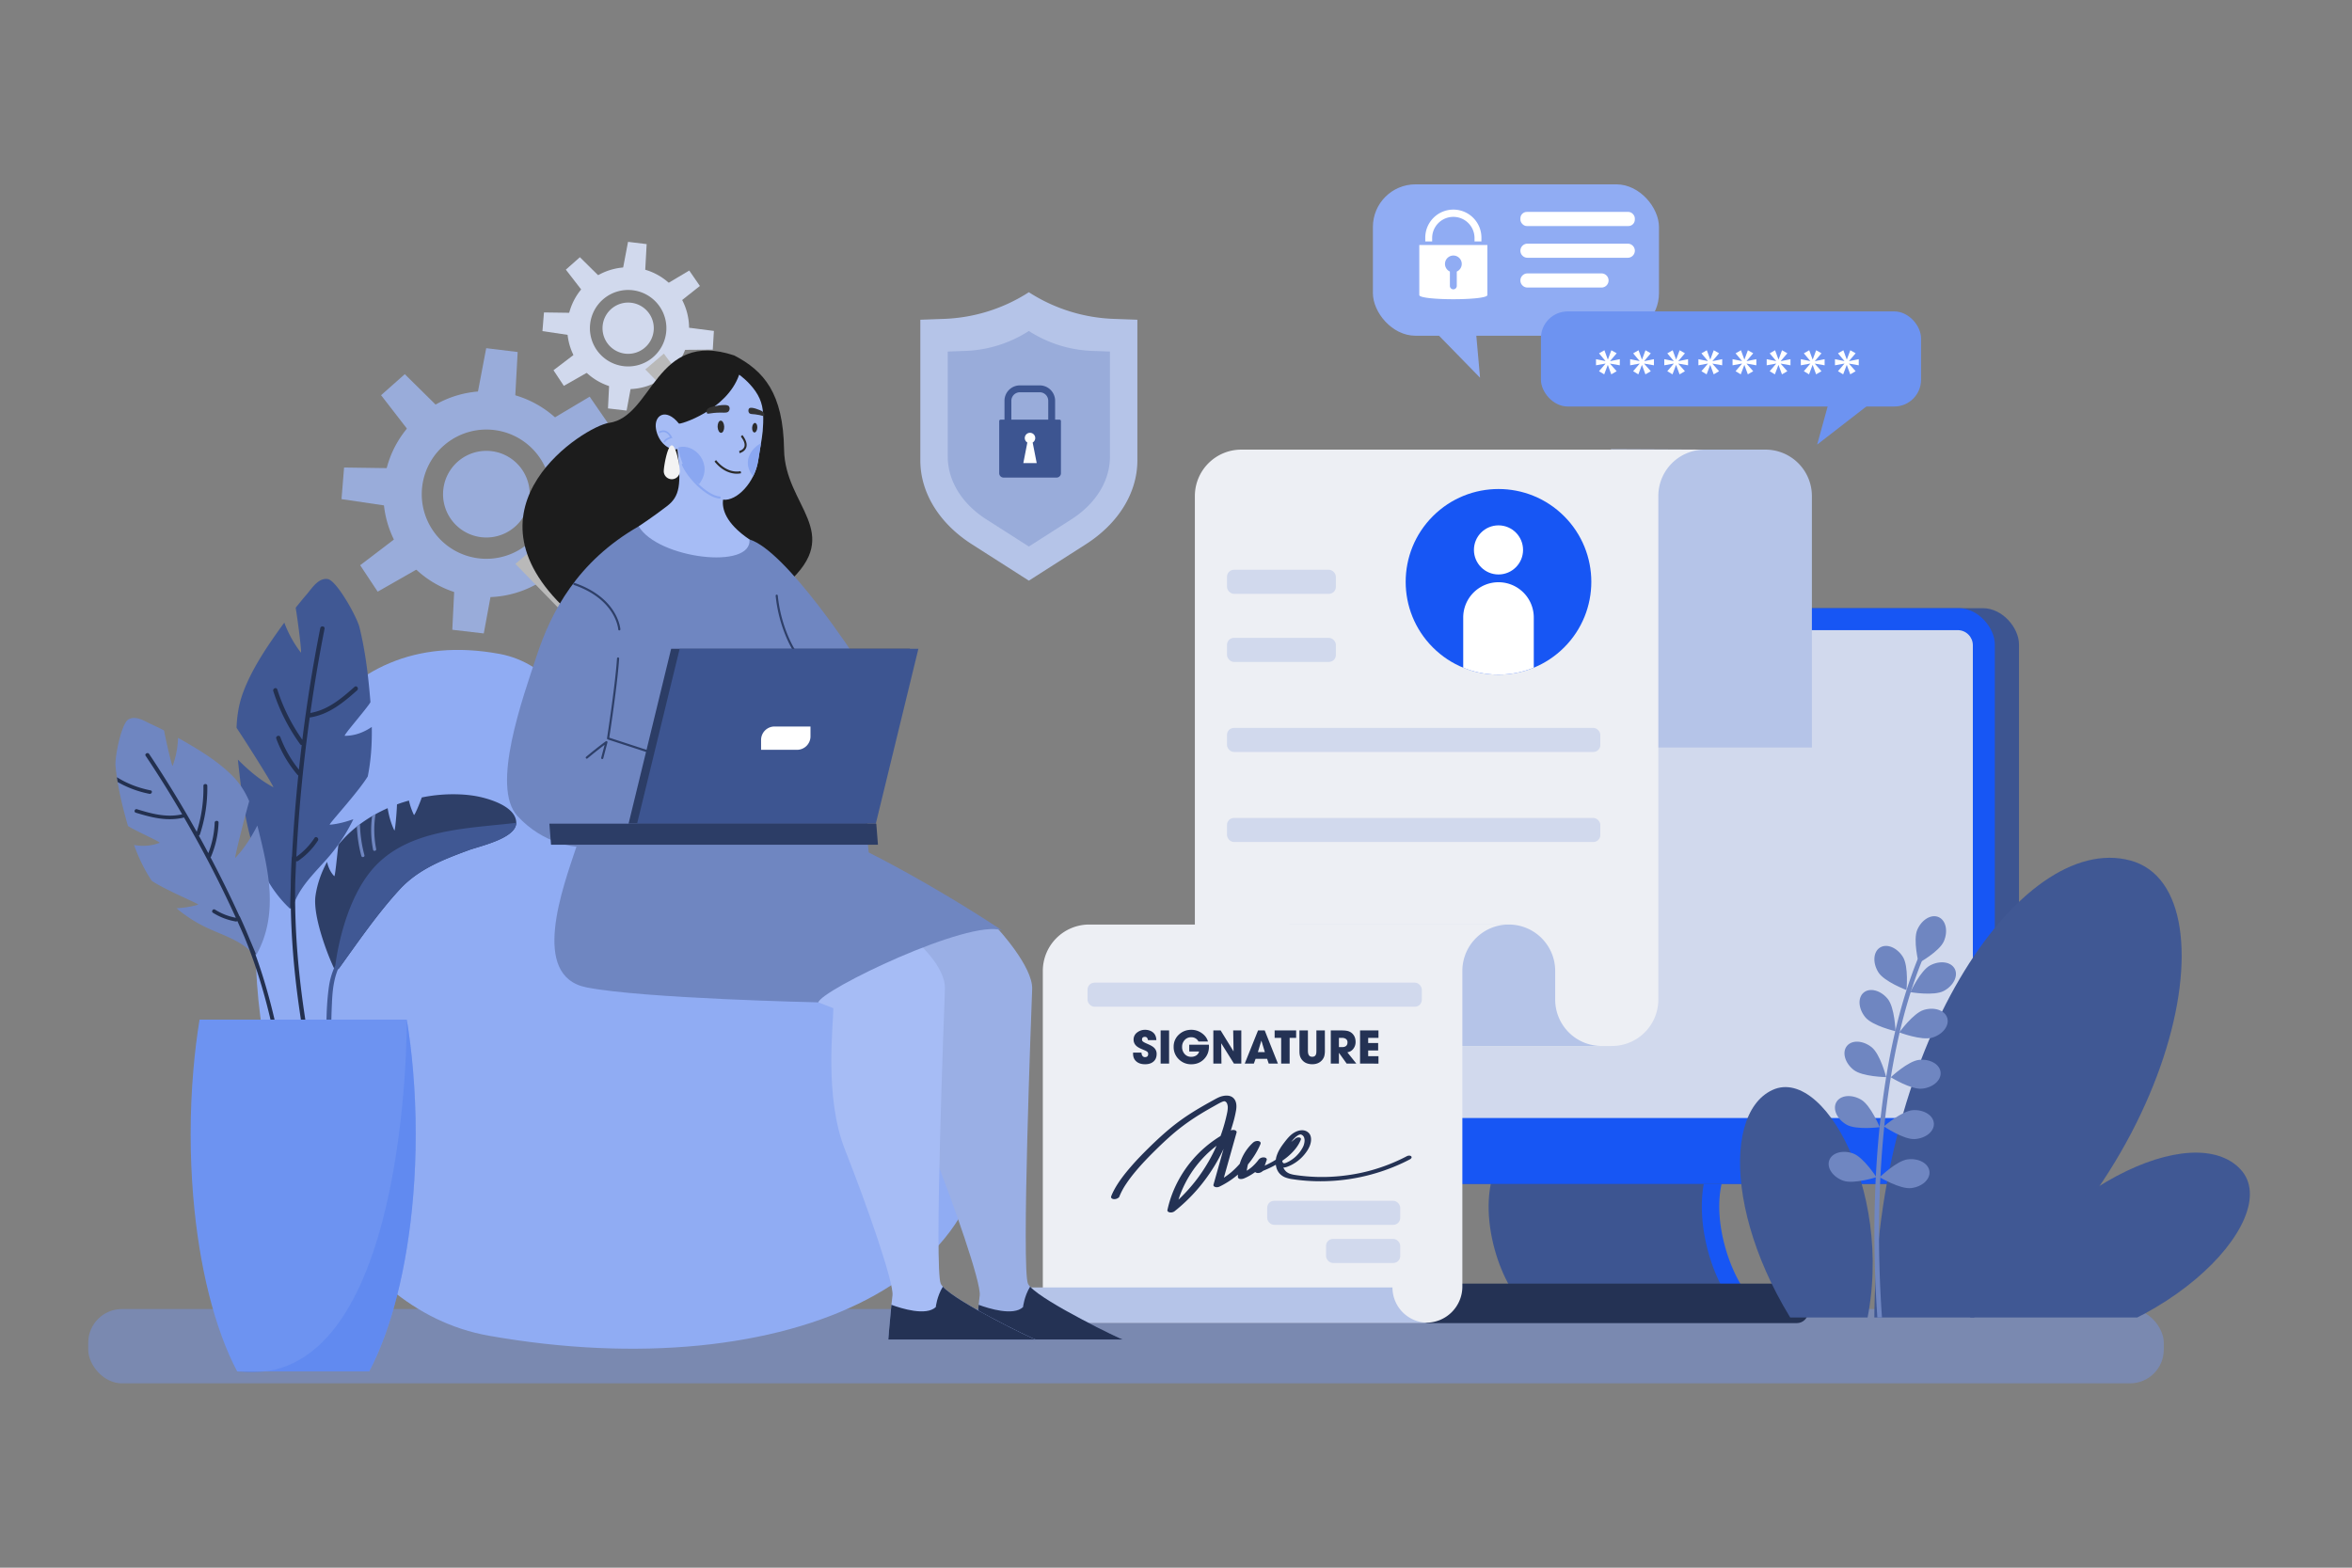 <?xml version="1.0" encoding="utf-8"?>
<svg xmlns="http://www.w3.org/2000/svg" id="DigitalSignature" viewBox="0 0 4680 3120">
  <rect x="0" y="0" width="4680" height="3120" fill="#808080" stroke="none"/>
  <defs>
    <clipPath id="a">
      <rect fill="none" height="991.82" width="1157.7" x="3346.72" y="1630.26"/>
    </clipPath>
  </defs>
  <g class="color000000 svgShape" fill="#000000">
    <rect class="colorffffff svgShape" fill="#ffffff" height="3120" opacity="0" width="4680"/>
    <path class="color99b1da svgShape" d="M992.58,780.06C880.21,766.37,778,846.38,764.35,958.74s66.31,214.54,178.7,228.21,214.53-66.3,228.2-178.67S1105,793.73,992.58,780.06Zm-40.31,331.12A128.62,128.62,0,1,1,1095.5,999.05,128.64,128.64,0,0,1,952.27,1111.18Z" fill="#99acda"/>
    <path class="color99b1da svgShape" d="M978.23,897.91a86.22,86.22,0,1,0,75.16,96A86.22,86.22,0,0,0,978.23,897.91Z" fill="#99acda"/>
    <polygon class="color99b1da svgShape" fill="#99acda" points="1022.29 842.55 940.9 832.65 967.45 692.94 1030.05 700.56 1022.29 842.55"/>
    <polygon class="color99b1da svgShape" fill="#99acda" points="988.41 1120.81 906.98 1111.35 899.98 1253.37 962.61 1260.67 988.41 1120.81"/>
    <polygon class="color99b1da svgShape" fill="#99acda" points="1097.65 929.71 1051.12 862.22 1173.32 789.46 1209.12 841.39 1097.65 929.71"/>
    <polygon class="colorb9b9b9 svgShape" fill="#b9b9b9" points="1110.26 1056.63 1115.14 974.78 1256.23 992.67 1252.48 1055.63 1110.26 1056.63"/>
    <polygon class="color99b1da svgShape" fill="#99acda" points="820.24 1014.16 826.83 932.45 684.63 930.46 679.55 993.33 820.24 1014.16"/>
    <polygon class="color99b1da svgShape" fill="#99acda" points="845.26 898.98 906.63 844.61 805.45 744.69 758.25 786.51 845.26 898.98"/>
    <polygon class="colorb9b9b9 svgShape" fill="#b9b9b9" points="1087.91 1069.05 1025.53 1122.25 1124.8 1224.07 1172.78 1183.14 1087.91 1069.05"/>
    <polygon class="color99b1da svgShape" fill="#99acda" points="829.78 1038.72 875.04 1107.08 751.49 1177.5 716.67 1124.93 829.78 1038.72"/>
    <path class="colord1dbed svgShape" d="M1264.55,532.84a121.24,121.24,0,1,0,105.7,135A121.23,121.23,0,0,0,1264.55,532.84Zm-23.86,195.87a76.09,76.09,0,1,1,84.74-66.33A76.09,76.09,0,0,1,1240.69,728.71Z" fill="#d1d9ed"/>
    <path class="colord1dbed svgShape" d="M1256.05,602.55a51,51,0,1,0,44.48,56.79A51,51,0,0,0,1256.05,602.55Z" fill="#d1d9ed"/>
    <polygon class="colord1dbed svgShape" fill="#d1d9ed" points="1282.11 569.81 1233.97 563.95 1249.67 481.31 1286.7 485.81 1282.11 569.81"/>
    <polygon class="colord1dbed svgShape" fill="#d1d9ed" points="1262.09 734.4 1213.91 728.82 1209.76 812.82 1246.82 817.14 1262.09 734.4"/>
    <polygon class="colord1dbed svgShape" fill="#d1d9ed" points="1326.71 621.36 1299.18 581.44 1371.45 538.41 1392.63 569.12 1326.71 621.36"/>
    <polygon class="colord1dbed svgShape" fill="#d1d9ed" points="1334.15 696.45 1337.05 648.02 1420.5 658.6 1418.29 695.85 1334.15 696.45"/>
    <polygon class="colord1dbed svgShape" fill="#d1d9ed" points="1162.61 671.32 1166.48 622.98 1082.38 621.81 1079.37 658.99 1162.61 671.32"/>
    <polygon class="colord1dbed svgShape" fill="#d1d9ed" points="1177.41 603.19 1213.7 571.03 1153.86 511.91 1125.92 536.65 1177.41 603.19"/>
    <polygon class="colorb9b9b9 svgShape" fill="#b9b9b9" points="1320.94 703.78 1284.03 735.26 1342.77 795.49 1371.15 771.28 1320.94 703.78"/>
    <polygon class="colord1dbed svgShape" fill="#d1d9ed" points="1168.25 685.85 1195.01 726.29 1121.93 767.94 1101.34 736.84 1168.25 685.85"/>
    <rect class="color7a8db0 svgShape" fill="#7a89b0" height="147.89" rx="67.05" width="4129.9" x="175.58" y="2605.23"/>
    <path class="color3d5891 svgShape" d="M3045.39,2605.91c-47.89-22.23-111.17-176.15-70.12-280.48h436.29s-13.68,92.35-12,97.49,87.21,200.47,87.21,200.47Z" fill="#3d5591"/>
    <path class="color5681bf svgShape" d="M3486.8,2623.39a17.48,17.48,0,0,0,7.37-33.34c-36.44-16.92-99.64-160.54-61.21-258.22a17.48,17.48,0,0,0-32.54-12.8c-43,109.32,20.44,275.53,79,302.73A17.36,17.36,0,0,0,3486.8,2623.39Z" fill="#1756f4"/>
    <rect class="color3d5891 svgShape" fill="#3d5591" height="1145.84" rx="71.99" transform="rotate(180 3242.63 1783.295)" width="1549.45" x="2467.9" y="1210.37"/>
    <rect class="color5681bf svgShape" fill="#1756f4" height="1145.84" rx="71.99" transform="rotate(180 3194.555 1783.295)" width="1549.45" x="2419.83" y="1210.37"/>
    <rect class="color5681bf svgShape" fill="#1756f4" height="1505.75" rx="51.08" transform="rotate(90 3194.555 1783.295)" width="1102.14" x="2643.49" y="1030.42"/>
    <rect class="colord1dbed svgShape" fill="#d1d9ed" height="1462.04" rx="30.18" transform="rotate(90 3194.55 1739.59)" width="971.02" x="2709.04" y="1008.57"/>
    <rect class="color243354 svgShape" fill="#243254" height="78.67" rx="22.72" transform="rotate(180 3208.9 2593.935)" width="778.15" x="2819.83" y="2554.6"/>
    <path class="colorb5cae8 svgShape" d="M3392.08,894.84h120.86a92.35,92.35,0,0,1,92.35,92.35v500.52h-647.6l248-593.72Z" fill="#b5c4e8"/>
    <path class="coloredf0f4 svgShape" d="M2377.55,1989.38V987.19a92.35,92.35,0,0,1,92.35-92.35h922.18a92.35,92.35,0,0,0-92.35,92.35V1989.38a92.35,92.35,0,0,1-92.35,92.35H2285.2A92.35,92.35,0,0,0,2377.55,1989.38Z" fill="#edeff4"/>
    <path class="colorb5cae8 svgShape" d="M3002.16,1840a92.35,92.35,0,0,1,92.35,92.35v57a92.35,92.35,0,0,0,92.35,92.35H2745.43a92.35,92.35,0,0,1-92.35-92.35v-57a92.35,92.35,0,0,0-92.35-92.35Z" fill="#b5c4e8"/>
    <path class="coloredf0f4 svgShape" d="M2167.38,1840h834.78a92.35,92.35,0,0,0-92.36,92.35v628.14a71.91,71.91,0,0,1-71.9,71.91H2075V1932.37A92.35,92.35,0,0,1,2167.38,1840Z" fill="#edeff4"/>
    <path class="colorb5cae8 svgShape" d="M2770.72,2562.26a70.16,70.16,0,0,0,70.16,70.16H2060.16a70.16,70.16,0,0,1-70.16-70.16Z" fill="#b5c4e8"/>
    <rect class="colord1dbed svgShape" fill="#d1d9ed" height="47.89" rx="13.83" transform="rotate(180 2549.805 1157.93)" width="216.63" x="2441.49" y="1133.99"/>
    <rect class="colord1dbed svgShape" fill="#d1d9ed" height="47.89" rx="13.83" transform="rotate(180 2496.56 1979.605)" width="665.16" x="2163.98" y="1955.66"/>
    <rect class="colord1dbed svgShape" fill="#d1d9ed" height="47.89" rx="13.83" transform="rotate(180 2653.805 2413.745)" width="264.7" x="2521.46" y="2389.8"/>
    <rect class="colord1dbed svgShape" fill="#d1d9ed" height="47.89" rx="13.83" transform="rotate(180 2712.355 2489.615)" width="147.6" x="2638.55" y="2465.67"/>
    <rect class="colord1dbed svgShape" fill="#d1d9ed" height="47.89" rx="13.83" transform="rotate(180 2549.805 1293.415)" width="216.63" x="2441.49" y="1269.47"/>
    <rect class="colord1dbed svgShape" fill="#d1d9ed" height="47.89" rx="13.83" transform="rotate(180 2812.89 1472.61)" width="742.8" x="2441.49" y="1448.66"/>
    <rect class="colord1dbed svgShape" fill="#d1d9ed" height="47.89" rx="13.83" transform="rotate(180 2812.89 1651.8)" width="742.8" x="2441.49" y="1627.86"/>
    <path class="color243354 svgShape" d="M2294.78 2113.06q-6.09 5-16.37 5-10.5 0-16.89-5.22-6.93-5.58-6.93-15.77v-2.13h16.77A11 11 0 0 0 2273 2101a5.86 5.86 0 0 0 5.27 2.87q6.39 0 6.4-6.31a5.69 5.69 0 0 0-2.22-4.66 13.25 13.25 0 0 0-2.27-1.39l-1.26-.61-7.19-3.09a48.1 48.1 0 0 1-6.13-3 25.1 25.1 0 0 1-5.14-3.87 16.52 16.52 0 0 1-4.84-12 17.23 17.23 0 0 1 7.32-14.32 25.29 25.29 0 0 1 15.76-5.1 26.39 26.39 0 0 1 9.75 1.83 19.79 19.79 0 0 1 8.1 5.66q4.09 5.05 4.36 13H2284.2q-1-6.45-6-6.44c-3.86 0-5.79 1.72-5.79 5.18a5.14 5.14 0 0 0 .61 2.78q1 1.71 6.05 4.18l7 3.14a52.26 52.26 0 0 1 6.09 3.18 24 24 0 0 1 4.88 3.87 16.58 16.58 0 0 1 4.44 11.85Q2301.4 2107.69 2294.78 2113.06ZM2309.41 2116.76v-66h16.85v66ZM2405.59 2082.71q0 15.2-10 25.3t-25.21 10.1a34.17 34.17 0 0 1-24.82-10 33.24 33.24 0 0 1-10.23-24.65 32.18 32.18 0 0 1 10.4-24.42q10.19-9.54 24.91-9.54a35.35 35.35 0 0 1 20.33 6.4q9.7 6.63 12.67 16.94h-18.89a15.65 15.65 0 0 0-14.55-8.53 16.85 16.85 0 0 0-13.06 5.66 19.34 19.34 0 0 0-5 13.49 20.53 20.53 0 0 0 4.83 13.94 16.73 16.73 0 0 0 13.28 5.87 18.31 18.31 0 0 0 9.84-2.56 13.48 13.48 0 0 0 5.92-8.06h-19.68v-13.45h39.14q0 .78.09 1.74ZM2455.31 2116.76l-25.12-40.15-.22.09.48 40.06H2414.3v-66h14.54l25.51 41.5.18-.18-.74-41.32h16.15v66ZM2524.5 2116.76l-3.22-9.54h-22.91l-3.48 9.54h-18.11l26.47-66h13.28l26.25 66ZM2510 2071.3h-.26l-6.79 22.56h13.84ZM2566.12 2065.56v51.2h-16.85v-51.2h-13v-14.81h42.8v14.81ZM2636.26 2090.63a42.79 42.79 0 0 1-1.13 10.93 21.32 21.32 0 0 1-5.44 9.32q-7 7.14-18.46 7.14a31.66 31.66 0 0 1-10.28-1.61 21.09 21.09 0 0 1-8.7-5.44 22.36 22.36 0 0 1-5.58-9.41 31.62 31.62 0 0 1-.87-5.09c-.11-1.51-.17-3.46-.17-5.84v-39.88h16.85v39.88a32.15 32.15 0 0 0 .26 4.49 13.3 13.3 0 0 0 1.17 4.05q2 4 7.14 4 5.32 0 7.14-4a13.57 13.57 0 0 0 1-4c.12-1.16.17-2.7.17-4.62v-39.88h16.85ZM2679.59 2116.76l-15.24-21.29h-.18v21.29H2648v-66h20.86c2.2 0 4 .05 5.31.13a39.29 39.29 0 0 1 5.31.57 20.75 20.75 0 0 1 9.71 4.05q8.14 6.52 8.14 18a21.7 21.7 0 0 1-4.31 13.54 18.06 18.06 0 0 1-12.1 7.23l17.89 22.47Zm-1.66-49.16a12.77 12.77 0 0 0-7.62-2h-6.14v18.37h6q11.06 0 11.06-9.45A7.87 7.87 0 0 0 2677.93 2067.6ZM2706.23 2116.76v-66h36.66v14.81h-20.5v10.27h19.85v14.8h-19.85V2102h20.5v14.81Z" fill="#243254"/>
    <circle class="color5681bf svgShape" cx="2981.7" cy="1157.93" fill="#1756f4" r="184.7" transform="rotate(-45 2981.7 1157.93)"/>
    <circle class="colorffffff svgShape" cx="2981.7" cy="1094.44" fill="#ffffff" r="48.86"/>
    <path class="colorffffff svgShape" d="M2981.7,1158.75h0a70.2,70.2,0,0,0-70.19,70.19v99.87a185.18,185.18,0,0,0,140.39,0v-99.87A70.2,70.2,0,0,0,2981.7,1158.75Z" fill="#ffffff"/>
    <path class="colorf3ce90 svgShape" d="M993.86,1301.36c-673.81-124.12-613,1252.21-21,1357s1089.79-115.26,969.28-544.89-581.56-434.86-649.68-440.1S1193,1338,993.86,1301.36Z" fill="#90acf3"/>
    <g class="color000000 svgShape" clip-path="url(#a)" fill="#000000">
      <path class="color40947e svgShape" d="M3864,2665.35c455.94-283.77,594.18-893.12,375.32-952.71s-518.58,373.15-509.63,946.63Z" fill="#405894"/>
      <path class="color40947e svgShape" d="M3970.72 2692c319.3-1.27 579.47-266.46 487.32-364.93S4079.14 2354 3904.65 2647ZM3699.07 2687.72c89.75-272.1-61.93-569-172-518.56s-84.86 330.14 114.85 562Z" fill="#405894"/>
      <path class="color6fc183 svgShape" d="M3747,2695.42a4.57,4.57,0,0,0,3.85-5.07c-.14-1.14-13.91-116.06-11.76-268.65,2-140.66,18.27-343,84.67-508.22a4.56,4.56,0,1,0-8.47-3.4c-66.94,166.55-83.36,370.16-85.34,511.63-2.15,153.18,11.69,268.6,11.83,269.75a4.58,4.58,0,0,0,5.09,4Z" fill="#6f86c1"/>
      <path class="color6fc183 svgShape" d="M3815 1850.41c-8.79 20.26 2.71 66.2 2.71 66.2s41.39-23 50.18-43.27 4.07-41.83-10.53-48.16S3823.82 1830.14 3815 1850.41ZM3737.53 1935c11.69 18.75 56 35.4 56 35.4s4.59-47.13-7.09-65.88-32.1-27.12-45.61-18.71S3725.85 1916.27 3737.53 1935ZM3840.65 1921.28c-19.54 10.29-39.35 53.3-39.35 53.3s46.67 8 66.21-2.29 29.38-30.06 22-44.15S3860.2 1911 3840.65 1921.28ZM3828.07 2009.9c-21.16 6.35-48.85 44.76-48.85 44.76s44.27 16.81 65.43 10.46 34.59-23.86 30-39.11S3849.23 2003.55 3828.07 2009.9ZM3818.72 2109.31c-22 2.2-56.49 34.62-56.49 34.62s40.25 24.94 62.23 22.74 38.51-16.82 36.93-32.66S3840.7 2107.11 3818.72 2109.31ZM3806.4 2209.43c-22.06 1.31-57.86 32.3-57.86 32.3s39.21 26.55 61.26 25.25 39.17-15.25 38.22-31.14S3828.45 2208.13 3806.4 2209.43ZM3796.07 2307.3c-21.94 2.6-55.84 35.66-55.84 35.66s40.71 24.19 62.64 21.58 38.2-17.53 36.32-33.34S3818 2304.69 3796.07 2307.3ZM3711.59 2024.5c14 17.07 60.13 27.82 60.13 27.82s-1.56-47.33-15.58-64.4-35.35-22.73-47.65-12.62S3697.57 2007.43 3711.59 2024.5ZM3688.39 2129.29c17.33 13.69 64.68 14.36 64.68 14.36s-11.61-45.91-29-59.6-39.39-14.66-49.25-2.17S3671.05 2115.6 3688.39 2129.29ZM3674.24 2238.3c19.1 11.08 66.07 5 66.07 5s-18-43.78-37.16-54.85-41.08-8.9-49.06 4.87S3655.13 2227.22 3674.24 2238.3ZM3667.79 2349.84c20.8 7.44 65.88-7.05 65.88-7.05s-25.67-39.8-46.47-47.23-42-1.32-47.37 13.67S3647 2342.4 3667.79 2349.84Z" fill="#6f86c1"/>
    </g>
    <path class="colore5a19a svgShape" d="M1756.78,1885.55l75,121c0,33.15-18.23,177.31,23.2,281.7s97.76,265.13,94.45,290-8.29,87.82-8.29,87.82h293.3c-3.31,0-175.65-82.85-188.9-111s6.63-541.86,8.28-586.6-68.4-120.13-68.4-120.13S1756.78,1824.24,1756.78,1885.55Z" fill="#9aafe5"/>
    <path class="color243354 svgShape" d="M1947.33,2596.83c-3,28.85-6.16,69.19-6.16,69.19h293.3c-3.11,0-155.18-73-184.75-105.27-11.86,19.19-14.09,40.65-14.09,40.65C2016.29,2619.44,1967.88,2604.4,1947.33,2596.83Z" fill="#243254"/>
    <path class="colorf5b0a6 svgShape" d="M1628.36,1994.92l29.83,11.59c0,33.15-18.23,177.31,23.2,281.7s97.76,265.13,94.45,290-8.29,87.82-8.29,87.82h293.3c-3.31,0-175.65-82.85-188.9-111s6.62-541.86,8.28-586.6-56.34-94.45-56.34-94.45S1628.36,1933.6,1628.36,1994.92Z" fill="#a6bcf5"/>
    <path class="color1c1c1c svgShape" d="M1127.73,1214.22c-220.6-205.79,37.12-366.21,83.56-372.48,88.43-12,92.29-186.55,249.71-134.35,58.82,30.65,97.5,74.8,99.16,187.48s120.71,163.58,6.89,265.72c-15.56,14-258.5,5-258.5,5Z" fill="#1c1c1c"/>
    <path class="color6fc183 svgShape" d="M1270.85,1047.5c-122.21,70-174.4,171.09-202.57,256.43s-92,261.81-38.94,319.81S1147,1685.05,1147,1685.05c-27.34,82-92.8,257.67,19.88,280s461.49,29.83,461.49,29.83c5.8-24.86,299.93-166.54,365.38-143.34-144.16-95.28-265.13-154.93-265.13-154.93l-33.14-299.1,9.11-85.34s-140-216.24-213.34-238.61S1270.85,1047.5,1270.85,1047.5Z" fill="#6f86c1"/>
    <path class="colorf5b0a6 svgShape" d="M1470.81,745.67c-24.48,71.24-120,100.5-120,97.18-26.09-32.31-50.12-16.15-45.56,10.77s26.09,43.91,42.66,40.19c7.87,71.25,5,93.62-20.71,113.5s-56.34,40.19-56.34,40.19c38.53,64.62,226.19,87,220.39,26.1-48.47-32.73-54.68-61.73-52.61-79.13,27.75,3.32,63.38-34.8,70-77.88s9.11-48.88,9.94-74.57-1.66-43.49-15.33-63.38S1470.81,745.67,1470.81,745.67Z" fill="#a6bcf5"/>
    <path class="colorf18a8b svgShape" d="M1432,992.31h-.15c-23-1.66-60.13-34.69-75-66.67a2.12,2.12,0,1,1,3.84-1.78c14,30.27,50.08,62.69,71.42,64.23a2.12,2.12,0,0,1-.15,4.23Z" fill="#8aa7f1"/>
    <path class="color2e6857 svgShape" d="M1232.32 1254.67a2.12 2.12 0 0 1-2.11-2c0-.6-4.38-59.47-88.06-88.43a2.12 2.12 0 1 1 1.39-4c86.51 29.94 90.87 91.57 90.9 92.19a2.12 2.12 0 0 1-2 2.23ZM1324.29 1509a2.16 2.16 0 0 1-.66-.1l-114.33-37.29a2.11 2.11 0 0 1-1.44-2.33c.17-1.07 16.6-107.39 19.87-158.89a2.11 2.11 0 1 1 4.22.27c-3 48-17.46 143.28-19.63 157.49L1325 1504.9a2.12 2.12 0 0 1-.66 4.13ZM1198.36 1510.69a2 2 0 0 1-.54-.07 2.12 2.12 0 0 1-1.51-2.59l6.76-25.7c-6.09 4.54-17.79 13.52-34 27a2.12 2.12 0 1 1-2.71-3.25c24.63-20.53 38.93-30.66 39.07-30.76a2.1 2.1 0 0 1 2.43 0 2.13 2.13 0 0 1 .84 2.28l-8.29 31.48A2.11 2.11 0 0 1 1198.36 1510.69ZM1579.48 1295.27a2.1 2.1 0 0 1-1.78-1c-.28-.42-27.7-43.43-34.3-108.64a2.12 2.12 0 0 1 4.21-.43c6.51 64.21 33.37 106.36 33.64 106.77a2.11 2.11 0 0 1-.62 2.93A2.13 2.13 0 0 1 1579.48 1295.27Z" fill="#2e3f68"/>
    <path class="colorf3f3f3 svgShape" d="M1352.74,937.73a16,16,0,0,1-32,0c0-8.85,7.17-51.39,16-51.39S1352.74,928.88,1352.74,937.73Z" fill="#f3f3f3"/>
    <polygon class="color2c4166 svgShape" fill="#2c3d66" points="1810.45 1291.22 1335.43 1291.22 1250.74 1639.2 1725.76 1639.2 1810.45 1291.22"/>
    <polygon class="color3d5891 svgShape" fill="#3d5591" points="1827.39 1291.22 1352.37 1291.22 1267.68 1639.2 1742.7 1639.2 1827.39 1291.22"/>
    <polygon class="color2c4166 svgShape" fill="#2c3d66" points="1746.93 1681.18 1096.42 1681.18 1093.13 1639.2 1743.64 1639.2 1746.93 1681.18"/>
    <path class="colorffffff svgShape" d="M1541.2,1445.88h71.51a0,0,0,0,1,0,0v19.59a26.8,26.8,0,0,1-26.8,26.8h-71.52a0,0,0,0,1,0,0v-19.59A26.8,26.8,0,0,1,1541.2,1445.88Z" fill="#ffffff"/>
    <path class="color243354 svgShape" d="M1773.71,2596.83c-3,28.85-6.16,69.19-6.16,69.19h293.3c-3.11,0-155.19-73-184.75-105.27-11.86,19.19-14.1,40.65-14.1,40.65C1842.67,2619.44,1794.26,2604.4,1773.71,2596.83Z" fill="#243254"/>
    <path class="colorf18a8b svgShape" d="M1323.42,880.59c1.29-4.78,9.55-7.76,12.62-8.5l2-.49-1-1.85c-3.77-7.19-8.44-11.48-13.89-12.75a16.44,16.44,0,0,0-12.6,2.47l1.92,2.63a13.41,13.41,0,0,1,10-1.93c4,1,7.65,4.1,10.74,9.35-3.73,1.22-11.4,4.39-13,10.22Z" fill="#8aa7f1"/>
    <path class="color2b2b2b svgShape" d="M1460,942.31a37.66,37.66,0,0,0,14.64-.52l-1-4.17c-1,.29-25.43,6.78-48.84-21.94l-3,2.89C1435.52,935.44,1449.74,940.88,1460,942.31Z" fill="#2b2b2b"/>
    <path class="color333333 svgShape" d="M1450.41 808.51c-5.26-6.44-36 1.64-37.32 2.14-9.71 3.84-7.09 10.06-6 12.15.66 1.23 4.26-.06 12.93-.95 18.49-1.91 26 1.45 29.9-3.32C1452.27 815.71 1452.5 811.07 1450.41 808.51ZM1490.44 813c4-4.9 23.87 4.2 24.75 4.7 6.67 3.81 6 8.33 5.08 10-.53 1-3-.34-9.09-1.67-13-2.84-18.45-.6-21-4.77C1488.74 818.77 1488.82 815 1490.44 813Z" fill="#333333"/>
    <path class="color2b2b2b svgShape" d="M1471.59,901.86c.43-.1,10.39-2.52,13.33-11.33,2.25-6.76-.33-15.07-7.68-24.72l-3.11,2.78c6.31,8.28,8.74,15.38,7,20.52-2.16,6.51-10.28,8.51-10.36,8.53Z" fill="#2b2b2b"/>
    <path class="colorf18a8b svgShape" d="M1508.65,916.5c2.36-15.33,4.19-25.89,5.61-34.35-12.47,6.47-24.33,19.45-26,35.24-1.25,11.89,3.58,22.19,10.2,30.65a109.74,109.74,0,0,0,8.51-23.12C1507.58,922,1508.11,919.24,1508.65,916.5Z" fill="#8aa7f1"/>
    <path class="color2b2b2b svgShape" d="M1496.59 851.06c-.32 5.25 1.74 9.57 4.58 9.66s5.39-4.09 5.7-9.33-1.74-9.56-4.58-9.65S1496.89 845.82 1496.59 851.06ZM1427.92 849.76c.29 6.7 3.46 11.93 7.08 11.67s6.31-5.89 6-12.58-3.46-11.92-7.08-11.67S1427.63 843.07 1427.92 849.76Z" fill="#2b2b2b"/>
    <path class="colorf18a8b svgShape" d="M1349.59,890.69s5,48.28,41.18,73.15C1421.9,924.37,1381.74,880.25,1349.59,890.69Z" fill="#8aa7f1"/>
    <path class="color243354 svgShape" d="M2506.27,2332.69a195.49,195.49,0,0,0,38.7-18.32c11.77-7.29,23-16.12,31.78-26.9a72.53,72.53,0,0,0,11.55-19.08c1-2.48-.49-4.14-3-4.6a9.84,9.84,0,0,0-8.26,2.54l-1,.85c-.37.32-1,1.25-.17.15a12.56,12.56,0,0,1-2.1,1.73c-1.55,1.26-3.11,2.49-4.68,3.71-3.2,2.5-6.41,5-9.53,7.6-6.46,5.4-13,11.24-17.12,18.68-4,7.2-6.69,19.3,2.8,23.42,4.77,2.07,10.53,1.46,15.37-.12a69.91,69.91,0,0,0,13.69-6.47,80.54,80.54,0,0,0,20.7-17.57c5.57-6.66,10.55-14.21,12.73-22.7,1.8-7,1.68-15.82-3.89-21.14-8.11-7.77-19.88-5.54-28.7-.32-8.14,4.82-14.09,12.37-19.75,19.76-6.19,8.07-11.83,16.47-15,26.22a40.47,40.47,0,0,0-.32,24.61,30.24,30.24,0,0,0,5.82,10.55,30.57,30.57,0,0,0,11.65,8,63.86,63.86,0,0,0,14.63,3.58c4.88.75,9.79,1.37,14.7,1.9q14.6,1.59,29.27,2a385.9,385.9,0,0,0,176-36.78q6.51-3.09,12.89-6.44c2-1,5.1-3.51,3.16-6-1.81-2.3-6.31-1.8-8.55-.63q-12.32,6.45-25.07,11.95-6.49,2.79-13.1,5.34c-2.12.82-4.24,1.61-6.38,2.39-.25.1-2,.72-1.14.42l-.9.32c-1.16.4-2.31.81-3.47,1.2a344,344,0,0,1-54,14.07l.44-.08-.78.14-1.55.27-3.61.61c-2.33.38-4.66.73-7,1.07q-6.87,1-13.78,1.73-13.8,1.47-27.7,1.92c-2.35.07-4.71.13-7.07.16h-1c.8,0-.31,0-.5,0h-4.45q-6.94,0-13.88-.36-13.87-.61-27.67-2.28c-2.34-.29-4.68-.59-7-.92-1.1-.16-2.19-.31-3.27-.48-.49-.08-1-.15-1.47-.24s-1.8-.33-.76-.12a58.15,58.15,0,0,1-6.5-1.6c-1-.32-2-.68-3-1.09.72.3-.37-.17-.58-.28-.58-.28-1.16-.59-1.72-.91a27.32,27.32,0,0,1-2.45-1.62l-.66-.51s-.55-.48-.18-.15-.14-.14-.17-.17l-.59-.57a24.72,24.72,0,0,1-3.42-4.28c-.22-.35-.43-.69-.63-1.05-.1-.17-.2-.35-.29-.53.08.16.3.65-.06-.11s-.73-1.62-1.05-2.45a32.39,32.39,0,0,1-1.5-5.39c-.17-.89-.31-1.79-.41-2.69q-.08-.63-.12-1.26c0-.21,0-.42-.05-.63,0,.58,0-.16,0-.38a38.82,38.82,0,0,1,.27-5.5,40.53,40.53,0,0,1,3-11.11,74,74,0,0,1,6.64-12c.57-.86,1.16-1.71,1.75-2.55l1-1.46.46-.63c-.32.44,0,0,.14-.18,1.39-1.86,2.81-3.69,4.25-5.51a84.59,84.59,0,0,1,8.37-9.47l1-1c.18-.16.83-.71,0,0l.54-.45c.85-.69,1.72-1.35,2.62-2,.37-.26.76-.52,1.14-.76.2-.13,1.42-.87.65-.42s.64-.32.86-.43c.45-.22.91-.43,1.38-.62,1.44-.6-1,.25.14-.06l1.19-.33c1.17-.32-1.33.13-.13,0,.51,0,1.08,0,1.59-.13,0,0-1.26-.1-.64,0,.19,0,.41,0,.6,0a5.73,5.73,0,0,0,.58.07c.76,0-1-.28-.27,0,.38.13.78.21,1.16.34l.58.21c-.43-.15-.53-.26-.07,0,.77.44,1.46.93,2.2,1.42.42.28-.16-.12-.2-.17.16.18.35.33.51.5s.56.62.82.94a13.35,13.35,0,0,1,1.25,1.91c-.35-.66,0,0,.1.3s.34.88.48,1.33a19.57,19.57,0,0,1,.5,2.11c.07.43.13.86.18,1.28,0,.25.09,1.36.06.59a27.78,27.78,0,0,1-.37,5.23,33.83,33.83,0,0,1-1.24,5.05c0,.12-.31.92-.13.4l-.07.2-.44,1.11c-.35.85-.73,1.68-1.14,2.5-.91,1.79-1.94,3.53-3,5.23-.5.78-1,1.56-1.54,2.32-.31.45-.62.89-.94,1.33,0,0-.48.66-.16.23s-.25.33-.31.4a75.91,75.91,0,0,1-8.25,9.13c-.73.69-1.49,1.35-2.24,2-.49.44.19-.15.24-.2l-.72.6-1.27,1q-2.46,1.93-5.09,3.66c-.78.51-1.56,1-2.36,1.49l-1.4.83c-.63.38.4-.23.4-.23s-.75.41-.81.45c-1.84,1-3.73,1.91-5.65,2.74-.39.16-.78.31-1.16.48-.66.28.66-.23.67-.23a3.21,3.21,0,0,0-.81.26c-.41.12-.82.24-1.23.34-.2.05-.42.09-.62.15-.83.24,1.34-.18.48-.08l-1.45.17c-1.15.12,1.12.1,0,0-.23,0-1,0-1.18-.12.11.12,1.07.32.31,0a6.08,6.08,0,0,0-.72-.24c.79.21.33.16-.14-.14a5.73,5.73,0,0,1-.62-.44c.11.09.41.48.17.1s-.55-.65-.79-1-.09-.09,0,0a6.79,6.79,0,0,1-.39-1,9.89,9.89,0,0,1,0-5.24,27.25,27.25,0,0,1,.67-2.84c.1-.35.21-.7.33-1-.32.92.14-.31.26-.6a30.45,30.45,0,0,1,2.31-4.33c.25-.38.5-.76.76-1.13.1-.15.79-1.1.41-.6s0,0,.09-.11l.5-.63.9-1.1c1.22-1.44,2.51-2.81,3.85-4.14s2.71-2.59,4.11-3.83l1-.86c.79-.69,0,0-.12.1.16-.15.34-.29.5-.43l2.38-2c3-2.4,6-4.73,9-7.08s5.87-4.69,8.67-7.19l-11.25-2.05a61.27,61.27,0,0,1-4,8.24c-.75,1.29-1.53,2.56-2.36,3.8-.38.57-.77,1.13-1.16,1.69-.24.34-.48.67-.73,1,.72-1-.18.25-.33.44a98.14,98.14,0,0,1-13.41,14.08l-.66.58c-1.13,1,.94-.77-.22.18l-1.88,1.54q-2,1.61-4.05,3.12-4.12,3.08-8.47,5.85-2.07,1.34-4.19,2.6-1,.59-1.92,1.14l-1.16.67c-1.22.71,1-.54-.14.08-3,1.64-6,3.22-9,4.71q-4.83,2.35-9.78,4.43-2.49,1-5,2c-.75.29-1.52.57-2.28.85l-1.13.41c2-.77.21-.08-.22.07-2.2.77-6.12,2.58-5.31,5.61.75,2.8,5.26,2.94,7.4,2.2Z" fill="#243254"/>
    <path class="color243354 svgShape" d="M2227.29,2381.37a137.38,137.38,0,0,1,13.86-25.71q2.22-3.35,4.56-6.61c.74-1,1.5-2.07,2.25-3.11.54-.74-.78,1.06-.23.32l.67-.91,1.37-1.81c3.21-4.21,6.53-8.34,9.92-12.4,12.16-14.55,25.32-28.21,38.82-41.51,7.78-7.68,15.67-15.26,23.76-22.62q5.51-5,11.17-9.92l1.22-1.05.6-.52c1.12-.95-1.2,1-.43.37l2.73-2.3q2.7-2.25,5.44-4.46a430.9,430.9,0,0,1,45.34-31.8q6.49-4,13.11-7.83,3.53-2.05,7.08-4.08c.56-.31,2.43-1.37.15-.08l1.64-.93,4-2.22c5.16-2.88,10.29-5.93,15.63-8.47.61-.29,1.22-.57,1.84-.84l.94-.39c.25-.1,1.85-.69.31-.14-1.37.49-.26.1.09,0l1.19-.35.95-.24c1.58-.4-2.12.23-.4.07.63-.06,1.28-.09,1.9-.17-2,.27-1.4,0-.77,0l.92.08c1.32.08-.49,0-.56-.12.06.12.94.25,1.11.31s1.15.51.29.08.48.29.64.39c.33.21,1,.91,1.37,1-.15,0-1-1-.38-.28l.5.51a13.72,13.72,0,0,1,1.81,2.64L2441,2195a21.52,21.52,0,0,1,2.08,8.72l-.07-1.47c.28,7.27-1.62,14.48-3.27,21.49q-2.76,11.68-6.38,23.14-.92,2.9-1.87,5.77l-.9,2.64c-.16.44-.31.88-.46,1.32-.08.22-.14.45-.23.66.18-.42.29-.81.05-.15q-2,5.59-4.19,11.12-4.44,11.16-9.66,22a340.45,340.45,0,0,1-23.74,41.43q-3.32,4.93-6.79,9.76l-1.65,2.26c-.14.19-.28.37-.41.56-.45.62.34-.47.35-.47-.39.49-.75,1-1.12,1.49q-1.76,2.34-3.54,4.63-7.38,9.47-15.43,18.39t-16.53,17.07q-4.29,4.13-8.72,8.08-2.27,2-4.56,4l-.49.42c.94-.8-.28.23-.5.42l-2.32,1.94q-2.34,1.93-4.71,3.82l14,2.54q2.07-9.66,5-19.1.66-2.09,1.35-4.17c.28-.83.57-1.66.86-2.49.36-1,0,.07-.08.23.17-.55.39-1.1.59-1.65q1.66-4.53,3.52-9a224.1,224.1,0,0,1,18.13-34.54q2.61-4.07,5.39-8,1.4-2,2.82-3.93c.59-.81-.31.18-.26.35,0-.12.7-.93.79-1l1.6-2.1q6-7.72,12.58-14.94t13.82-13.79c1.13-1,2.28-2.07,3.43-3.08l1.82-1.58.67-.58c-1.82,1.62-.22.2.18-.14q3.7-3.09,7.54-6a217.23,217.23,0,0,1,18.06-12.43c1.5-.91,3-1.82,4.52-2.7l1.14-.66.76-.43-.93.53c.83-.47,1.66-.93,2.5-1.38q4.81-2.62,9.77-5l-12.14-3.61-22.5,80-6.34,22.53c-.64,2.26,1.75,3.93,3.54,4.48a12.32,12.32,0,0,0,8.6-.87,170,170,0,0,0,69.56-62,156.1,156.1,0,0,0,11.78-22.48c1.4-3.28-.72-5.53-4-6.13a13.09,13.09,0,0,0-11,3.39,93.53,93.53,0,0,0-28.39,51.12,84.68,84.68,0,0,0-1.51,16.28c0,6.15,8.29,5.2,12.14,3.6a105.56,105.56,0,0,0,44.82-35.56l-16.57.15q-3.43,9.87-6.86,19.76c-.49,1.44.87,3.11,1.93,3.78a9.43,9.43,0,0,0,5.71,1c4.1-.5,8-2.38,9.45-6.43l6.86-19.77c.48-1.38-.84-3.16-1.93-3.78a9,9,0,0,0-4.62-1,12.2,12.2,0,0,0-10,5c-.44.6-.37.51.2-.26l-.57.75c-.28.38-.57.75-.87,1.13-.68.86-1.38,1.72-2.1,2.56q-2,2.35-4.13,4.56c-1.42,1.47-2.9,2.9-4.42,4.28-.4.37-.82.74-1.23,1.1-1.45,1.27,1-.86-.12.12-.79.65-1.59,1.3-2.39,1.93a97.07,97.07,0,0,1-10.36,7.07c-.27.16-.54.32-.82.47l1.06-.6c-.54.32-1.1.62-1.66.92-.83.44-1.67.88-2.52,1.3q-3,1.47-6,2.74l12.14,3.6a86.51,86.51,0,0,1,4.38-27.36c.17-.52.33-1,.53-1.55-.57,1.41.17-.45.28-.73.42-1.09.86-2.18,1.32-3.26.91-2.15,1.92-4.26,3-6.34s2.18-4,3.38-5.88c.62-1,1.26-2,1.92-2.94l.93-1.34c.18-.26.37-.51.55-.76.51-.72.07,0-.21.28.91-.92,1.64-2.13,2.46-3.12s1.72-2,2.61-3c1.78-2,3.66-3.83,5.62-5.62l-15-2.74a155.37,155.37,0,0,1-10.11,19.78q-2.82,4.67-6,9.12c-.52.74-1.05,1.48-1.58,2.21-.28.39-.86,1.61,0,0a4.92,4.92,0,0,1-.54.73q-1.79,2.36-3.64,4.64a160.92,160.92,0,0,1-14.87,15.91c-1.33,1.24-2.67,2.45-4,3.65l-1,.89c-1.25,1.08,1.38-1.16.11-.1-.69.58-1.39,1.16-2.1,1.73q-4.23,3.43-8.69,6.56-5,3.53-10.29,6.64l-1.17.69-.79.46.7-.4c-.93.51-1.85,1-2.79,1.52-1.87,1-3.76,1.95-5.66,2.87l12.14,3.61,22.5-80,6.34-22.54c.64-2.26-1.75-3.92-3.54-4.48a12.38,12.38,0,0,0-8.6.87,232.52,232.52,0,0,0-111.27,114.54,222.3,222.3,0,0,0-14.22,43.53c-.58,2.69,2.37,4.27,4.5,4.66a12.67,12.67,0,0,0,9.52-2.12,340.83,340.83,0,0,0,44.08-41.95,348.56,348.56,0,0,0,35.7-48.75,337.46,337.46,0,0,0,26.23-53.26c3.66-9.47,6.94-19.09,9.77-28.84a238,238,0,0,0,6.83-28.49c1.42-9,1-19.24-6.68-25.27-5.59-4.36-13.31-4.26-19.9-2.86-5.88,1.25-11.24,4.09-16.47,7-17,9.32-33.95,18.91-50.24,29.49a414.08,414.08,0,0,0-39.61,29.22c-14.68,12.26-28.62,25.34-42.23,38.76-11.95,11.78-23.63,23.84-34.58,36.56-12.47,14.46-24.53,29.81-33.45,46.76a107.35,107.35,0,0,0-5.1,11.06c-.58,1.49-.86,2.86.22,4.24a6.9,6.9,0,0,0,4.73,2.06,13.31,13.31,0,0,0,6.67-1.22c1.61-.8,3.74-2,4.43-3.75Z" fill="#243254"/>
    <rect class="colorf3ce90 svgShape" fill="#90acf3" height="301.28" rx="84.73" width="569.23" x="2731.79" y="366.88"/>
    <polygon class="colorf3ce90 svgShape" fill="#90acf3" points="2848.39 652.79 2945 751.76 2935.58 645.73 2848.39 652.79"/>
    <rect class="colorf19a6d svgShape" fill="#6d93f1" height="189.26" rx="53.22" width="756.34" x="3066.13" y="619.77"/>
    <path class="colorffffff svgShape" d="m3216.84 703.08-13 15.26.13.36 19.1-3.85V727l-19.23-3.36-.11.36 13.1 14.78-10.7 6.24-6.84-18.62-.25.12-7 18.5-10.34-6.24 12.87-15v-.25L3175.74 727V714.85l18.62 3.73.12-.24-12.74-15.14 10.71-6.13 6.72 18.39h.24l6.85-18.39ZM3284.77 703.08l-13 15.26.13.36 19.1-3.85V727l-19.23-3.36-.12.36 13.11 14.78-10.7 6.24-6.85-18.62-.24.12-7 18.5-10.33-6.24 12.86-15v-.25L3243.66 727V714.85l18.63 3.73.12-.24-12.73-15.14 10.69-6.13 6.73 18.39h.24l6.85-18.39ZM3352.68 703.08l-13 15.26.13.36 19.1-3.85V727l-19.23-3.36-.12.36 13.1 14.78L3342 745l-6.85-18.62-.24.12-7 18.5-10.33-6.24 12.85-15v-.25L3311.58 727V714.85l18.63 3.73.12-.24L3317.6 703.2l10.69-6.13 6.72 18.39h.25l6.85-18.39ZM3420.61 703.08l-13 15.26.13.36 19.09-3.85V727l-19.22-3.36-.12.36 13.1 14.78L3409.92 745l-6.85-18.62-.25.12-7 18.5-10.34-6.24 12.86-15v-.25L3379.51 727V714.85l18.63 3.73.12-.24-12.74-15.14 10.7-6.13 6.72 18.39h.25l6.84-18.39ZM3488.54 703.08l-13 15.26.12.36 19.1-3.85V727l-19.22-3.36-.12.36 13.1 14.78L3477.85 745 3471 726.39l-.25.12-7 18.5-10.34-6.24 12.86-15v-.25L3447.44 727V714.85l18.63 3.73.11-.24-12.73-15.14 10.7-6.13 6.72 18.39h.24l6.85-18.39ZM3556.46 703.08l-13 15.26.13.36 19.1-3.85V727l-19.23-3.36-.11.36 13.1 14.78-10.7 6.24-6.85-18.62-.24.12-7 18.5-10.33-6.24 12.86-15v-.25L3515.36 727V714.85l18.62 3.73.12-.24-12.73-15.14 10.7-6.13 6.72 18.39h.24l6.85-18.39ZM3624.38 703.08l-13 15.26.13.36 19.1-3.85V727l-19.23-3.36-.12.36 13.1 14.78L3613.69 745l-6.85-18.62-.24.12-7 18.5-10.34-6.24 12.87-15v-.25L3583.28 727V714.85l18.63 3.73.12-.24-12.74-15.14 10.7-6.13 6.73 18.39h.24l6.85-18.39ZM3692.31 703.08l-13 15.26.13.36 19.09-3.85V727l-19.22-3.36-.12.36 13.1 14.78L3681.62 745l-6.85-18.62-.24.12-7 18.5-10.33-6.24 12.85-15v-.25L3651.21 727V714.85l18.63 3.73.12-.24-12.73-15.14 10.69-6.13 6.72 18.39h.25l6.85-18.39Z" fill="#ffffff"/>
    <polygon class="colorf19a6d svgShape" fill="#6d93f1" points="3641.45 791.53 3615.77 884.84 3726.2 799.24 3641.45 791.53"/>
    <path class="colorffffff svgShape" d="M2824.12 487.56v99.63c0 11.09 135.45 11.09 135.45 0V487.56Zm74.58 52.9V568.7a6.86 6.86 0 1 1-13.71 0V540.4a16.67 16.67 0 1 1 13.71.06ZM2947.71 480.46H2934v-6.71a42.15 42.15 0 1 0-84.3 0v6.71H2836v-6.71a55.87 55.87 0 1 1 111.73 0Z" fill="#ffffff"/>
    <rect class="colorffffff svgShape" fill="#ffffff" height="28.12" rx="12.75" width="227.68" x="3025.29" y="421.75"/>
    <path class="colorffffff svgShape" d="M3238.91 513H3039.35A14.06 14.06 0 0 1 3025.29 499h0a14.07 14.07 0 0 1 14.06-14.06h199.56A14.06 14.06 0 0 1 3253 499h0A14.05 14.05 0 0 1 3238.91 513ZM3186.66 572.25H3039.35a14.06 14.06 0 0 1-14.06-14.06h0a14.07 14.07 0 0 1 14.06-14.06h147.31a14.07 14.07 0 0 1 14.06 14.06h0A14.06 14.06 0 0 1 3186.66 572.25Z" fill="#ffffff"/>
    <path class="color40947e svgShape" d="M686.16,1464.43c19.78,0,37.83-6.87,53.61-17.67.61,33.06-1.47,66.1-8,98.5-21.06,34-79.51,96.43-75.56,96.07,16.34-1.32,31.72-5.66,46.91-10.93a349.26,349.26,0,0,1-35.74,58.43c-28.35,37.82-68.75,68.07-84.1,114.21a2.93,2.93,0,0,1-1.78,2c-.32,2.55-3.2,4.61-5.53,2.44-76.28-72.43-89.92-182.45-101.11-281.67-.54-4.71-1.06-9.33-1.5-14,21.12,21.12,43.6,40.45,70.31,54.88,3.69,2-47.77-80.34-73-118.27.87-23.78,4.54-47.45,13.13-70.45,17.86-47.83,48.46-92.58,78.17-133.77,1.2-1.69,2.58-3.32,3.77-5a228.34,228.34,0,0,0,32.83,59.46c2.44,3.2-5.41-60.21-10.24-89.16,7.46-9.26,14.91-18.52,22.67-27.46,10.18-12,22.72-32.33,41-29.62,17.72,2.51,58.1,75.09,63.23,95.85,2.21,8.86,4.18,17.92,6,27,.87,3.88,1.58,7.88,2.28,11.79,6.71,36.46,10.68,73.85,13.6,110.48-1.26,2-2.51,3.92-3.94,5.82C718.41,1423.48,682.51,1464.41,686.16,1464.43Z" fill="#405894"/>
    <path class="color234f41 svgShape" d="M616.63,1427.89c37.64-5.69,66.39-29.45,94-54,4.12-3.66-1-10.61-5.16-6.91-25.88,23-52.86,46-88,51.93,8-56,17.33-111.89,28.32-167.46,1.09-5.46-7.44-6.77-8.52-1.34q-21.87,110.48-35.68,222.17a369.35,369.35,0,0,1-49.82-100.11c-1.69-5.28-9.69-2.07-8,3.2a376.82,376.82,0,0,0,53.45,105.74,3.83,3.83,0,0,0,3.12,1.71c-2,16.27-3.79,32.57-5.53,48.87a232.13,232.13,0,0,1-37-64.69c-1.93-5.2-9.94-2-8,3.2a239,239,0,0,0,42,71.73,4.19,4.19,0,0,0,1.77,1.24q-8.28,80.47-12.53,161.32a4.4,4.4,0,0,0-.51,1.85q-1.73,29.6-2.06,59.1-.63,19.27-1,38.55a3.42,3.42,0,0,0,1.23,2.91c2.23,121.41,20.22,241.5,45.77,360.33,2.78-.68,5.57-1.3,8.37-2C604.08,2031,584.9,1895.1,587.41,1757.47q.78-21.78,1.84-43.56a4,4,0,0,0,3.82-.48,143.21,143.21,0,0,0,39.43-40.35c3-4.6-3.72-10-6.74-5.36a137.33,137.33,0,0,1-36.08,37.46q7.19-139.18,26.59-277.31A2.17,2.17,0,0,0,616.63,1427.89Z" fill="#23304f"/>
    <path class="color6fc183 svgShape" d="M317.43,1677.38c-16.81,6.52-34.16,7.27-50.73,4.34,9.1,25,20.47,49.19,35.41,71.4,27.77,18.59,95.62,46.31,92.15,47.34-14.27,4.38-28.61,6.17-43.06,7.2a277.92,277.92,0,0,0,47.37,32.16c35.09,19.09,78.22,28.53,104.68,58.16a2.45,2.45,0,0,0,2.08.94,3.11,3.11,0,0,0,5.42,0c43.81-79.49,23.42-166.65,4.11-244.87-.91-3.72-1.82-7.36-2.81-11.06-11.82,22.81-25.31,44.74-43.82,64.35-2.56,2.73,17.26-76.07,27.65-112.84-7.65-17.58-17.64-34.17-31.64-48.63-29.07-30.07-68.09-53.63-105.31-74.8-1.51-.88-3.15-1.65-4.67-2.53A179.08,179.08,0,0,1,343.64,1524c-1.15,3.2-12.9-47-17.21-70.36-9-4.5-18.05-9-27.25-13.17-12.14-5.67-28.71-16.82-43.45-8.79-14.33,7.73-27.57,75.53-25.89,92.81.69,7.39,1.64,14.84,2.75,22.26.39,3.22.95,6.45,1.48,9.61,4.89,29.61,12.39,59,20.55,87.48,1.63,1.06,3.27,2.13,5,3.09C278.11,1657.21,320.52,1676.16,317.43,1677.38Z" fill="#6f86c1"/>
    <path class="color234f41 svgShape" d="M574,2185.2c-12.82-97.68-32.43-193.83-65.8-285.79a2.63,2.63,0,0,0,.2-2.59q-5.94-14.35-12.08-28.62-8.88-22-18.93-43.74a3.41,3.41,0,0,0-1-1.22q-27.07-59.33-57.53-117.09a3.81,3.81,0,0,0,1.14-1.51,189.11,189.11,0,0,0,14.88-67.71c.14-4.55-7.6-4.32-7.73.22a182.46,182.46,0,0,1-12.63,60.76q-9.32-17.52-18.91-34.9a3.68,3.68,0,0,0,2.17-2.3,292,292,0,0,0,14.71-97c-.1-4.52-7.83-4.31-7.74.21a285.43,285.43,0,0,1-13.25,91.61q-44.31-79.27-94.9-155.21c-2.5-3.72-9.36.07-6.85,3.82q38.25,57.2,72.74,116.51c-31.57,7-61.18-1.34-89.86-10.11-4.62-1.4-6.94,5.5-2.39,6.9,30.63,9.35,62,17.75,95.63,9.65.12,0,.19-.1.3-.13q56.54,97.32,103.19,199.61a118.18,118.18,0,0,1-41.56-16.29c-3.93-2.5-8.06,3.77-4.17,6.25a123.79,123.79,0,0,0,45.25,17.35,4,4,0,0,0,3.38-.89q7.23,16,14.22,32.1c42.13,102.58,65.31,211,79.8,321.4C568.87,2186.05,571.43,2185.6,574,2185.2Z" fill="#23304f"/>
    <path class="color234f41 svgShape" d="M299.64,1573c-24.55-4.91-47.07-13.62-67-26.21.39,3.2.95,6.45,1.48,9.61a207.31,207.31,0,0,0,63.15,23.47C302.06,1580.75,304.4,1573.9,299.64,1573Z" fill="#23304f"/>
    <path class="color2e6857 svgShape" d="M1027.24,1637.6c-.46,31-72.24,46.07-95,54.49-50.43,18.68-99.68,37.53-137,78.11-44,47.87-81.88,103.08-119.82,155.83a8.88,8.88,0,0,1-9,3.85c-.57,0-4.85-9-10.45-22.68-13.07-32.23-33.09-91.21-28.13-124.83,3.49-23.62,11.59-46.17,22.88-67,2.58,10.59,6.87,20.71,14.36,28.37,1.81,1.84,5.7-42.38,8.3-62.46,3.3-4.08,6.67-8,10.22-11.84A221.64,221.64,0,0,1,710.14,1645c2-1.61,4-3.22,6.11-4.71a275.17,275.17,0,0,1,24.17-16q3.29-1.93,6.76-3.87c7.79-4.33,15.87-8.33,24.13-12,2.57,15.26,6.5,30,13.33,44.25,1.39,2.94,4.77-35,5.27-51.72,7.79-3,15.75-5.39,23.83-7.69a127.1,127.1,0,0,0,9.89,28.57c1.11,2.18,11.77-23.47,15.64-34.75a311.36,311.36,0,0,1,76.88-6c2.2.09,4.4.18,6.52.39,6.9.47,13.72,1.25,20.41,2.28,24.73,3.85,83,19.51,84.14,52.94A6,6,0,0,1,1027.24,1637.6Z" fill="#2e3f68"/>
    <path class="color40947e svgShape" d="M751.09,1719.16c-61,60.18-79.92,170.74-83.83,202.14a142.16,142.16,0,0,0-12.55,40.82c-7.26,49.62-5.13,102-3.89,152,.41,16.45,1.14,32.88,2,49.31,2.82-.53,5.64-1.06,8.47-1.57-.54-10.37-1-20.74-1.38-31.11-1.53-44.75-1.47-89.63.58-134.36,1-23.12,3.2-46.36,12.17-67.79a9.75,9.75,0,0,0,2.71-2.53c38-52.75,75.86-108,119.83-155.83,37.31-40.58,86.56-59.43,137-78.11,22.79-8.42,94.57-23.45,95-54.5C931.59,1648.76,821.28,1649.89,751.09,1719.16Z" fill="#405894"/>
    <path class="color6fc183 svgShape" d="M748.48 1689.64a199.15 199.15 0 0 1-1.3-69.28q-3.48 1.94-6.76 3.87a203.43 203.43 0 0 0 1.91 66.79C743.1 1695 749.2 1693.56 748.48 1689.64ZM725.14 1702a262 262 0 0 1-8.89-61.73c-2.07 1.49-4.09 3.1-6.11 4.71a266.43 266.43 0 0 0 8.85 58.46C720 1707.32 726.18 1705.94 725.14 1702Z" fill="#6f86c1"/>
    <path class="colorf19a6d svgShape" d="M827.17,2257c0,42-1.7,82.91-4.95,122.3-11.72,143.2-43.64,266.92-87.64,350.09H471.91c-44-83.17-75.88-206.89-87.61-350.09-3.24-39.39-4.94-80.35-4.94-122.3,0-43.68,1.86-86.28,5.39-127.16,2.91-34.9,7.1-68.5,12.32-100.6H809.43c5.25,32.1,9.4,65.7,12.36,100.6C825.31,2170.67,827.17,2213.27,827.17,2257Z" fill="#6d93f1"/>
    <path class="coloref7c59 svgShape" d="M827.17,2257c0,42-1.7,82.91-4.95,122.3-11.72,143.2-43.64,266.92-87.64,350.09H471.91c343.18,44.38,337.52-700.15,337.52-700.15,5.25,32.1,9.4,65.7,12.36,100.6C825.31,2170.67,827.17,2213.27,827.17,2257Z" fill="#5984ef" opacity=".57"/>
    <path class="colorb5cae8 svgShape" d="M2047.21,581.58h0a333.39,333.39,0,0,0,168.89,53.06l47.05,1.68V916.26c0,64.34-37.59,125.44-102.83,167.11l-113.11,72.25-113.1-72.25c-65.24-41.67-102.84-102.77-102.84-167.11V636.32l47.06-1.68A333.33,333.33,0,0,0,2047.21,581.58Z" fill="#b5c4e8"/>
    <path class="color99b1da svgShape" d="M2047.21,658.71h0a249.1,249.1,0,0,0,126.2,39.65l35.16,1.26V908.8c0,48.08-28.09,93.74-76.84,124.88l-84.52,54-84.52-54c-48.75-31.14-76.84-76.8-76.84-124.88V699.62l35.16-1.26A249.07,249.07,0,0,0,2047.21,658.71Z" fill="#99acda"/>
    <path class="color3d5891 svgShape" d="M2099.46,863.66H1998.73v-66A30.61,30.61,0,0,1,2029.3,767h39.58a30.62,30.62,0,0,1,30.58,30.58ZM2012.4,850h73.39V797.61a16.93,16.93,0,0,0-16.91-16.9H2029.3a16.92,16.92,0,0,0-16.9,16.9Z" fill="#3d5591"/>
    <path class="color3d5891 svgShape" d="M2108.25,835.22H1991a2.78,2.78,0,0,0-2.78,2.78V941.76a8.69,8.69,0,0,0,8.69,8.69h105.46a8.69,8.69,0,0,0,8.69-8.69V838A2.78,2.78,0,0,0,2108.25,835.22Z" fill="#3d5591"/>
    <path class="colorffffff svgShape" d="M2062.84,921.64l-8.05-40.93a10.4,10.4,0,1,0-10.58,0l-8,40.93Z" fill="#ffffff"/>
  </g>
</svg>